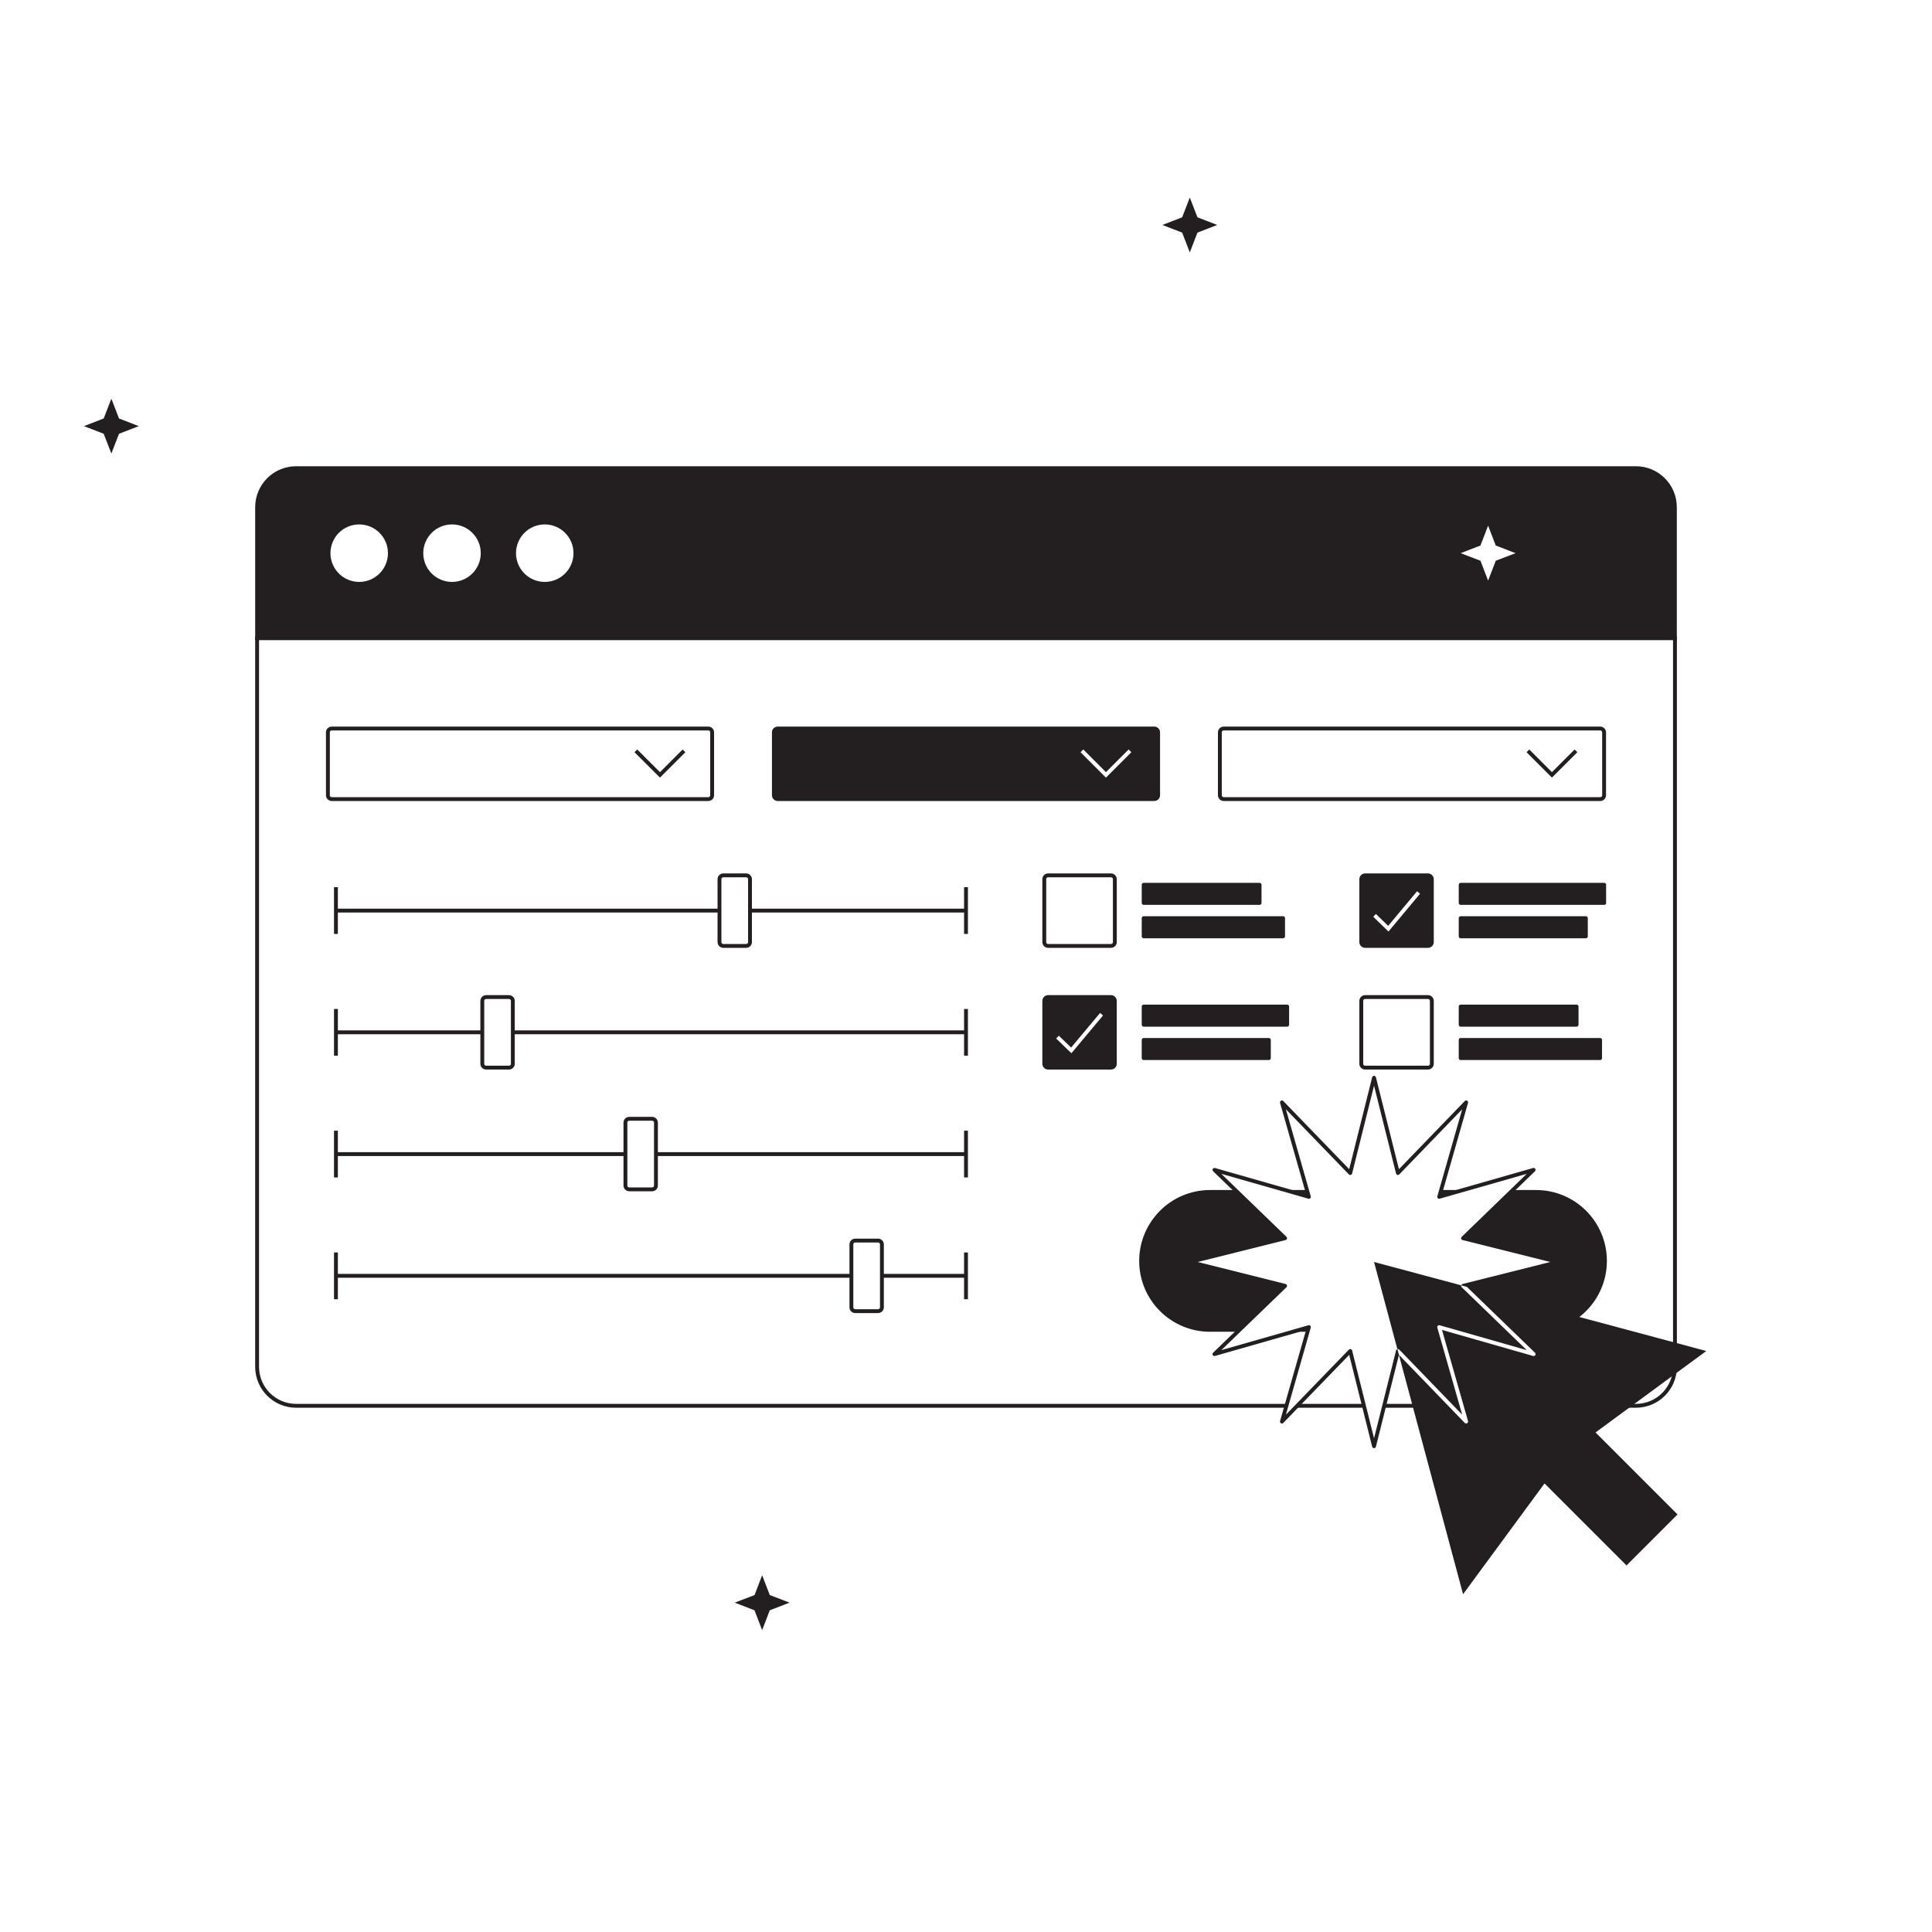 <?xml version="1.0" encoding="utf-8"?>
<!-- Generator: Adobe Illustrator 24.3.2, SVG Export Plug-In . SVG Version: 6.00 Build 0)  -->
<svg version="1.1" xmlns="http://www.w3.org/2000/svg" xmlns:xlink="http://www.w3.org/1999/xlink" x="0px" y="0px"
	 viewBox="0 0 2500 2500" style="enable-background:new 0 0 2500 2500;" xml:space="preserve">
<style type="text/css">
	.st0{fill:#FFFFFF;}
	.st1{fill:#FFFFFF;stroke:#231F20;stroke-width:5;stroke-miterlimit:10;}
	.st2{fill:none;stroke:#231F20;stroke-width:5;stroke-miterlimit:10;}
	.st3{fill:#231F20;}
	
		.st4{fill:none;stroke:#231F20;stroke-width:5;stroke-linecap:round;stroke-linejoin:round;stroke-miterlimit:10;stroke-dasharray:0,20;}
	
		.st5{fill:none;stroke:#231F20;stroke-width:5;stroke-linecap:round;stroke-linejoin:round;stroke-miterlimit:10;stroke-dasharray:0,3.435;}
	.st6{fill:#FFFFFF;stroke:#231F20;stroke-width:5;stroke-linecap:round;stroke-linejoin:round;stroke-miterlimit:10;}
	.st7{fill:#231F20;stroke:#231F20;stroke-width:5;stroke-linecap:round;stroke-linejoin:round;stroke-miterlimit:10;}
	.st8{fill:none;stroke:#231F20;stroke-width:5;stroke-linecap:round;stroke-linejoin:round;stroke-miterlimit:10;}
	
		.st9{fill:none;stroke:#231F20;stroke-width:5;stroke-linecap:round;stroke-linejoin:round;stroke-miterlimit:10;stroke-dasharray:0,24.747;}
	.st10{fill:#231F20;stroke:#231F20;stroke-width:5;stroke-miterlimit:10;}
	.st11{fill:#FFFFFF;stroke:#FFFFFF;stroke-width:5;stroke-miterlimit:10;}
	.st12{fill:none;stroke:#FFFFFF;stroke-width:5;stroke-miterlimit:10;}
	
		.st13{clip-path:url(#SVGID_2_);fill:none;stroke:#FFFFFF;stroke-width:5;stroke-linecap:round;stroke-linejoin:round;stroke-miterlimit:10;}
	.st14{fill:#231F20;stroke:#FFFFFF;stroke-width:5;stroke-miterlimit:10;}
	.st15{fill:none;stroke:#FFFFFF;stroke-width:5;stroke-linecap:round;stroke-linejoin:round;stroke-miterlimit:10;}
</style>
<g id="back">
	<rect class="st0" width="2500" height="2500"/>
</g>
<g id="work">
	<g>
		<g>
			<g>
				<path class="st1" d="M332.7,825.7h1834.7v942.9c0,27.9-22.6,50.5-50.5,50.5H383.2c-27.9,0-50.5-22.6-50.5-50.5V825.7z"/>
				<path class="st10" d="M383.2,605.8h1733.6c27.9,0,50.5,22.6,50.5,50.5v169.4H332.7V656.3C332.7,628.4,355.3,605.8,383.2,605.8z"
					/>
				<circle class="st11" cx="464.8" cy="715.8" r="34.7"/>
				<circle class="st11" cx="584.9" cy="715.8" r="34.7"/>
				<circle class="st11" cx="704.9" cy="715.8" r="34.7"/>
			</g>
		</g>
		<g>
			<g>
				<line class="st2" x1="434.7" y1="1148" x2="434.7" y2="1208.5"/>
				<line class="st2" x1="1250" y1="1148" x2="1250" y2="1208.5"/>
				<line class="st2" x1="434.7" y1="1178.3" x2="1250" y2="1178.3"/>
				<path class="st1" d="M965.5,1132.7h-29.5c-2.8,0-5,2.2-5,5v81.3c0,2.8,2.2,5,5,5h29.5c2.8,0,5-2.2,5-5v-81.3
					C970.5,1134.9,968.2,1132.7,965.5,1132.7z"/>
			</g>
			<g>
				<line class="st2" x1="434.7" y1="1305.6" x2="434.7" y2="1366.1"/>
				<line class="st2" x1="1250" y1="1305.6" x2="1250" y2="1366.1"/>
				<line class="st2" x1="434.7" y1="1335.8" x2="1250" y2="1335.8"/>
				<path class="st1" d="M658.6,1290.2h-29.5c-2.8,0-5,2.2-5,5v81.3c0,2.8,2.2,5,5,5h29.5c2.8,0,5-2.2,5-5v-81.3
					C663.6,1292.4,661.4,1290.2,658.6,1290.2z"/>
			</g>
			<g>
				<line class="st2" x1="434.7" y1="1463.1" x2="434.7" y2="1523.6"/>
				<line class="st2" x1="1250" y1="1463.1" x2="1250" y2="1523.6"/>
				<line class="st2" x1="434.7" y1="1493.4" x2="1250" y2="1493.4"/>
				<path class="st1" d="M843.8,1447.7h-29.5c-2.8,0-5,2.2-5,5v81.3c0,2.8,2.2,5,5,5h29.5c2.8,0,5-2.2,5-5v-81.3
					C848.8,1450,846.6,1447.7,843.8,1447.7z"/>
			</g>
			<g>
				<line class="st2" x1="434.7" y1="1620.7" x2="434.7" y2="1681.2"/>
				<line class="st2" x1="1250" y1="1620.7" x2="1250" y2="1681.2"/>
				<line class="st2" x1="434.7" y1="1650.9" x2="1250" y2="1650.9"/>
				<path class="st1" d="M1136.2,1605.3h-29.5c-2.8,0-5,2.2-5,5v81.3c0,2.8,2.2,5,5,5h29.5c2.8,0,5-2.2,5-5v-81.3
					C1141.2,1607.5,1138.9,1605.3,1136.2,1605.3z"/>
			</g>
		</g>
		<g>
			<g>
				<path class="st1" d="M916.5,942.7H429.3c-2.8,0-5,2.2-5,5v81.3c0,2.8,2.2,5,5,5h487.2c2.8,0,5-2.2,5-5v-81.3
					C921.5,944.9,919.3,942.7,916.5,942.7z"/>
				<polyline class="st2" points="885.1,971.6 854,1002.7 822.8,971.6 				"/>
			</g>
			<g>
				<path class="st7" d="M1493.6,942.7h-487.2c-2.8,0-5,2.2-5,5v81.3c0,2.8,2.2,5,5,5h487.2c2.8,0,5-2.2,5-5v-81.3
					C1498.6,944.9,1496.4,942.7,1493.6,942.7z"/>
				<polyline class="st12" points="1462.2,971.6 1431.1,1002.7 1400,971.6 				"/>
			</g>
			<g>
				<path class="st1" d="M2070.7,942.7h-487.2c-2.8,0-5,2.2-5,5v81.3c0,2.8,2.2,5,5,5h487.2c2.8,0,5-2.2,5-5v-81.3
					C2075.7,944.9,2073.5,942.7,2070.7,942.7z"/>
				<polyline class="st2" points="2039.3,971.6 2008.2,1002.7 1977.1,971.6 				"/>
			</g>
		</g>
		<g>
			<path class="st10" d="M1565.8,1542.4h421.8c49.3,0,89.2,39.9,89.2,89.2v0c0,49.3-39.9,89.2-89.2,89.2h-421.8
				c-49.3,0-89.2-39.9-89.2-89.2v0C1476.7,1582.3,1516.6,1542.4,1565.8,1542.4z"/>
			<polygon class="st6" points="1778,1394.6 1808.9,1517.9 1897.2,1426.5 1862.3,1548.7 1984.5,1513.8 1893.2,1602.2 2016.4,1633 
				1893.2,1663.9 1984.5,1752.2 1862.3,1717.3 1897.2,1839.5 1808.9,1748.2 1778,1871.4 1747.2,1748.2 1658.8,1839.5 1693.7,1717.3 
				1571.5,1752.2 1662.9,1663.9 1539.6,1633 1662.9,1602.2 1571.5,1513.8 1693.7,1548.7 1658.8,1426.5 1747.2,1517.9 			"/>
			<polygon class="st3" points="2207.9,1748.2 1993,1690.6 1778,1633 1835.6,1848 1893.2,2062.9 1998.6,1919.6 2104.7,2025.7 
				2170.7,1959.7 2064.6,1853.6 			"/>
			<g>
				<defs>
					<polygon id="SVGID_1_" points="2207.9,1748.2 1993,1690.6 1778,1633 1835.6,1848 1893.2,2062.9 1998.6,1919.6 2104.7,2025.7 
						2170.7,1959.7 2064.6,1853.6 					"/>
				</defs>
				<clipPath id="SVGID_2_">
					<use xlink:href="#SVGID_1_"  style="overflow:visible;"/>
				</clipPath>
				<polygon class="st13" points="1778,1394.6 1808.9,1517.9 1897.2,1426.5 1862.3,1548.7 1984.5,1513.8 1893.2,1602.2 2016.4,1633 
					1893.2,1663.9 1984.5,1752.2 1862.3,1717.3 1897.2,1839.5 1808.9,1748.2 1778,1871.4 1747.2,1748.2 1658.8,1839.5 
					1693.7,1717.3 1571.5,1752.2 1662.9,1663.9 1539.6,1633 1662.9,1602.2 1571.5,1513.8 1693.7,1548.7 1658.8,1426.5 
					1747.2,1517.9 				"/>
			</g>
		</g>
		<g>
			<g>
				<rect x="1479.9" y="1188.1" class="st7" width="180.4" height="23.5"/>
				<rect x="1479.9" y="1144.9" class="st7" width="150" height="23.5"/>
			</g>
			<path class="st1" d="M1437.6,1132.7h-81.3c-2.8,0-5,2.2-5,5v81.3c0,2.8,2.2,5,5,5h81.3c2.8,0,5-2.2,5-5v-81.3
				C1442.6,1134.9,1440.3,1132.7,1437.6,1132.7z"/>
		</g>
		<g>
			<g>
				<path class="st10" d="M1847.8,1132.7h-81.3c-2.8,0-5,2.2-5,5v81.3c0,2.8,2.2,5,5,5h81.3c2.8,0,5-2.2,5-5v-81.3
					C1852.8,1134.9,1850.5,1132.7,1847.8,1132.7z"/>
				<polyline class="st12" points="1778.7,1184.5 1796.5,1201.7 1835.6,1154.9 				"/>
			</g>
			<g>
				<rect x="1890.1" y="1188.1" class="st7" width="162" height="23.5"/>
				<rect x="1890.1" y="1144.9" class="st7" width="185.7" height="23.5"/>
			</g>
		</g>
		<g>
			<g>
				<rect x="1890.1" y="1345.7" class="st7" width="180.4" height="23.5"/>
				<rect x="1890.1" y="1302.5" class="st7" width="150" height="23.5"/>
			</g>
			<path class="st1" d="M1847.8,1290.2h-81.3c-2.8,0-5,2.2-5,5v81.3c0,2.8,2.2,5,5,5h81.3c2.8,0,5-2.2,5-5v-81.3
				C1852.8,1292.4,1850.5,1290.2,1847.8,1290.2z"/>
		</g>
		<g>
			<g>
				<rect x="1479.9" y="1345.7" class="st7" width="162" height="23.5"/>
				<rect x="1479.9" y="1302.5" class="st7" width="185.7" height="23.5"/>
			</g>
			<path class="st10" d="M1437.6,1290.2h-81.3c-2.8,0-5,2.2-5,5v81.3c0,2.8,2.2,5,5,5h81.3c2.8,0,5-2.2,5-5v-81.3
				C1442.6,1292.4,1440.3,1290.2,1437.6,1290.2z"/>
			<polyline class="st12" points="1368.4,1342 1386.2,1359.2 1425.4,1312.4 			"/>
		</g>
		<polygon class="st3" points="144.1,515.9 154,541.5 179.6,551.4 154,561.3 144.1,586.9 134.2,561.3 108.6,551.4 134.2,541.5 		"/>
		<polygon class="st3" points="986.2,2038.3 996.1,2064 1021.7,2073.8 996.1,2083.7 986.2,2109.4 976.3,2083.7 950.7,2073.8 
			976.4,2064 		"/>
		<polygon class="st3" points="1539.6,255.6 1549.5,281.2 1575.1,291.1 1549.5,301 1539.6,326.6 1529.7,301 1504.1,291.1 
			1529.7,281.2 		"/>
		<polygon class="st0" points="1925.6,680.2 1935.5,705.9 1961.1,715.8 1935.5,725.6 1925.6,751.3 1915.7,725.6 1890.1,715.8 
			1915.7,705.9 		"/>
	</g>
</g>
</svg>
